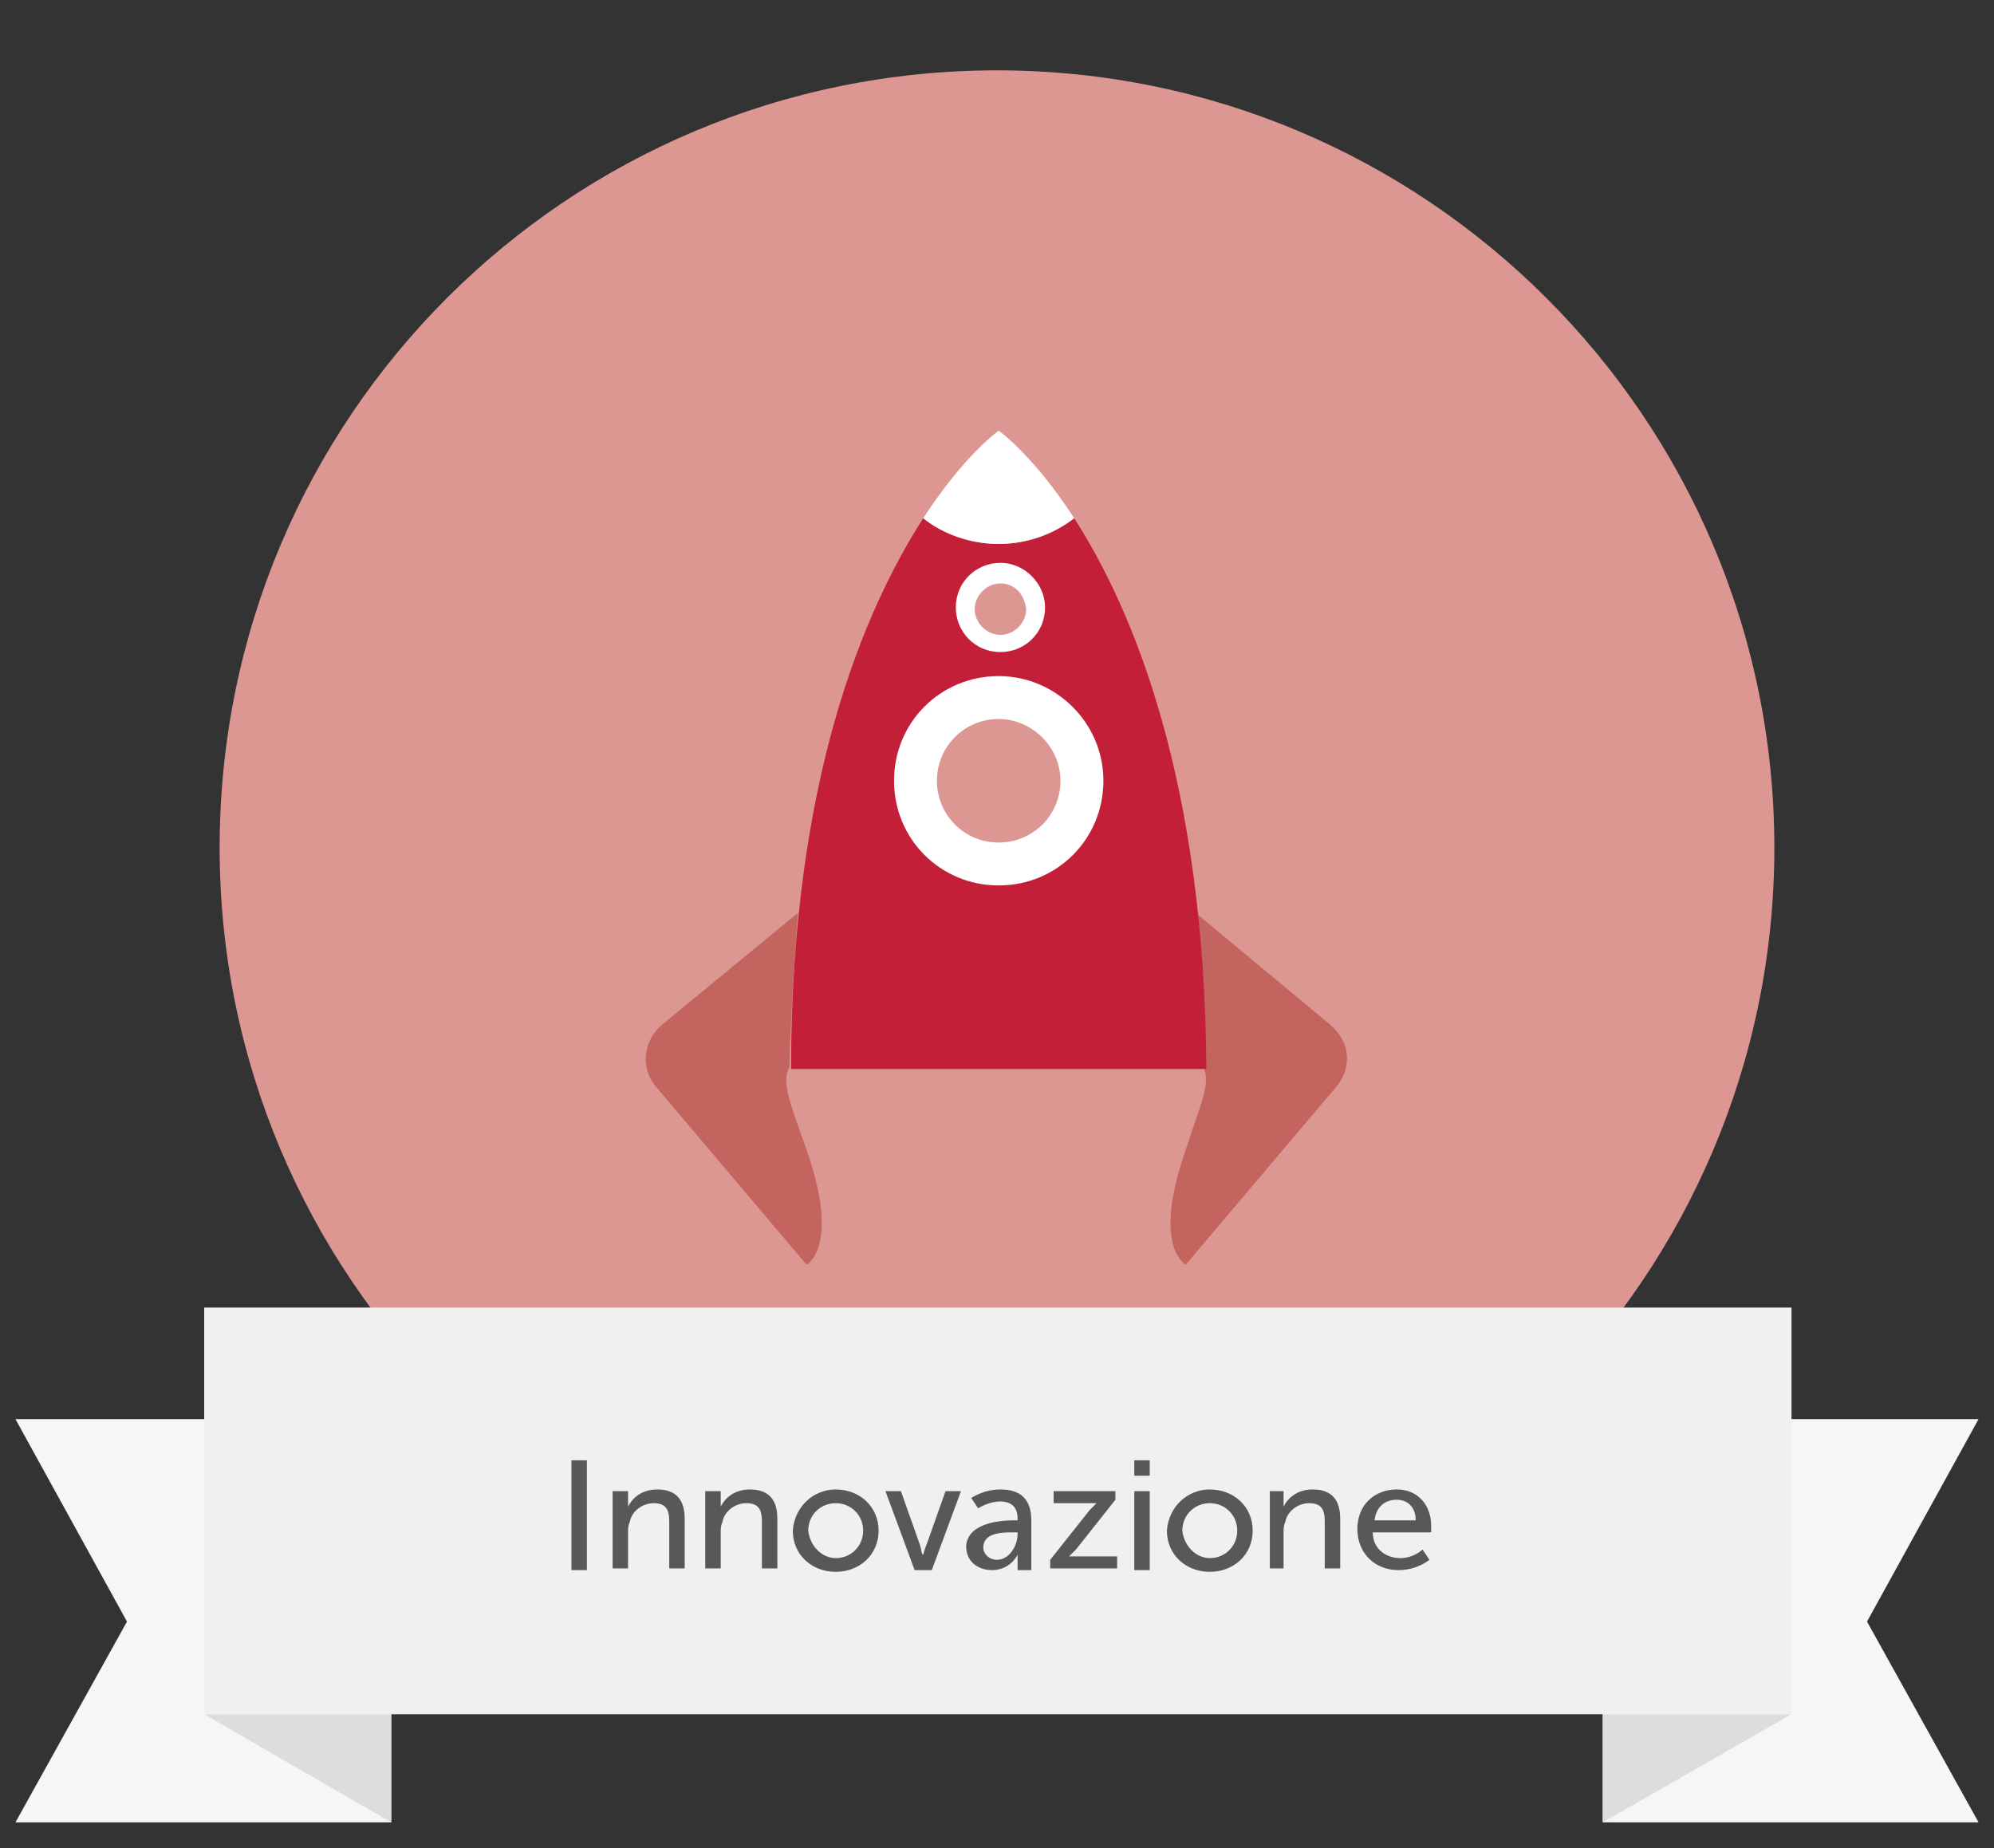 <?xml version="1.0" encoding="utf-8"?>
<!-- Generator: Adobe Illustrator 22.1.0, SVG Export Plug-In . SVG Version: 6.00 Build 0)  -->
<svg version="1.1" id="Livello_1" xmlns="http://www.w3.org/2000/svg" xmlns:xlink="http://www.w3.org/1999/xlink" x="0px" y="0px"
	 viewBox="0 0 116.2 107.7" style="enable-background:new 0 0 116.2 107.7;" xml:space="preserve">
<rect x="0" y="0" width="116.2" height="107.7" fill="#333333" stroke="none"/>
<style type="text/css">
	.st0{fill:#DD9793;}
	.st1{fill:#FFFFFF;}
	.st2{fill:#C41F38;}
	.st3{fill:#C3645E;}
	.st4{clip-path:url(#SVGID_2_);fill:#EECDC8;}
	.st5{fill:#EECDC8;}
	.st6{fill:#D47575;}
	.st7{fill:#E0B6AA;}
	.st8{fill:#F6F6F6;}
	.st9{fill:#DDDDDD;}
	.st10{fill:#F0F0F0;}
	.st11{fill:#585857;}
</style>
<g>
	<path class="st0" d="M103.4,49.4c0-25-20.3-45.3-45.3-45.3S12.8,24.3,12.8,49.4c0,25,20.3,45.3,45.3,45.3S103.4,74.4,103.4,49.4"/>
	<path class="st3" d="M46.5,53.2l-7.9,6.5c-1.1,0.9-1.3,2.5-0.4,3.6l8.8,10.4c0,0,2-1,0-6.7c-0.9-2.6-1.5-3.9-1-4.8
		C46.1,58.9,46.3,55.9,46.5,53.2"/>
	<path class="st3" d="M69.8,53.3c0.3,2.8,0.4,5.8,0.4,9.1h0c0.3,0.9-0.3,2.1-1.1,4.6c-2,5.7,0,6.7,0,6.7l8.8-10.4
		c0.9-1.1,0.8-2.6-0.4-3.6L69.8,53.3z"/>
	<path class="st2" d="M62.6,30.2c-1.1,0.9-2.7,1.5-4.4,1.5c-1.7,0-3.2-0.6-4.4-1.5c-3.4,5.3-7.7,15.2-7.7,32.1h12.1h12.1
		C70.2,45.4,66,35.5,62.6,30.2"/>
	<path class="st1" d="M62.6,30.2c-2.4-3.7-4.4-5.1-4.4-5.1s-2,1.4-4.4,5.1c1.1,0.9,2.7,1.5,4.4,1.5C59.9,31.7,61.4,31.1,62.6,30.2"
		/>
	<path class="st1" d="M64.3,45.5c0,3.4-2.7,6.1-6.1,6.1c-3.4,0-6.1-2.7-6.1-6.1c0-3.4,2.7-6.1,6.1-6.1
		C61.5,39.4,64.3,42.1,64.3,45.5"/>
	<path class="st0" d="M58.2,41.9c-2,0-3.6,1.6-3.6,3.6c0,2,1.6,3.6,3.6,3.6c2,0,3.6-1.6,3.6-3.6C61.8,43.5,60.1,41.9,58.2,41.9"/>
	<path class="st1" d="M60.9,35.4c0,1.5-1.2,2.6-2.6,2.6c-1.5,0-2.6-1.2-2.6-2.6c0-1.5,1.2-2.6,2.6-2.6C59.7,32.8,60.9,34,60.9,35.4"
		/>
	<path class="st0" d="M58.3,34c-0.8,0-1.5,0.7-1.5,1.5c0,0.8,0.7,1.5,1.5,1.5c0.8,0,1.5-0.7,1.5-1.5C59.7,34.6,59.1,34,58.3,34"/>
</g>
<g>
	<polygon class="st8" points="93.4,82.7 93.4,106.2 115.3,106.2 108.8,94.5 115.3,82.7 	"/>
	<polygon class="st9" points="93.4,99.9 93.4,106.2 104.4,99.9 	"/>
	<polygon class="st8" points="0.9,82.7 7.4,94.5 0.9,106.2 22.8,106.2 22.8,82.7 	"/>
	<polygon class="st9" points="11.9,99.9 22.8,106.2 22.8,99.9 	"/>
	<rect x="11.9" y="76.2" class="st10" width="92.5" height="23.7"/>
	<g>
		<path class="st11" d="M33.3,85.1h0.9v6.4h-0.9V85.1z"/>
		<path class="st11" d="M35.8,86.9h0.8v0.6c0,0.2,0,0.3,0,0.3h0c0.2-0.4,0.7-1,1.7-1c1.1,0,1.6,0.6,1.6,1.7v2.9H39v-2.7
			c0-0.6-0.1-1.1-0.9-1.1c-0.7,0-1.3,0.5-1.4,1.1c-0.1,0.2-0.1,0.4-0.1,0.6v2.1h-0.9V86.9z"/>
		<path class="st11" d="M41.2,86.9H42v0.6c0,0.2,0,0.3,0,0.3h0c0.2-0.4,0.7-1,1.7-1c1.1,0,1.6,0.6,1.6,1.7v2.9h-0.9v-2.7
			c0-0.6-0.1-1.1-0.9-1.1c-0.7,0-1.3,0.5-1.4,1.1c-0.1,0.2-0.1,0.4-0.1,0.6v2.1h-0.9V86.9z"/>
		<path class="st11" d="M48.7,86.8c1.4,0,2.5,1,2.5,2.4c0,1.4-1.1,2.4-2.5,2.4c-1.4,0-2.5-1-2.5-2.4C46.3,87.8,47.4,86.8,48.7,86.8z
			 M48.7,90.8c0.9,0,1.6-0.7,1.6-1.6c0-0.9-0.7-1.6-1.6-1.6c-0.9,0-1.6,0.7-1.6,1.6C47.2,90.1,47.9,90.8,48.7,90.8z"/>
		<path class="st11" d="M51.6,86.9h0.9l1.1,3.1c0.1,0.3,0.1,0.6,0.2,0.6h0c0,0,0.1-0.4,0.2-0.6l1.1-3.1H56l-1.7,4.6h-1L51.6,86.9z"
			/>
		<path class="st11" d="M59.1,88.6h0.2v-0.1c0-0.7-0.4-1-1-1c-0.7,0-1.3,0.4-1.3,0.4l-0.4-0.6c0,0,0.7-0.5,1.7-0.5
			c1.2,0,1.8,0.6,1.8,1.8v2.9h-0.8V91c0-0.2,0-0.4,0-0.4h0c0,0-0.4,0.9-1.5,0.9c-0.8,0-1.5-0.5-1.5-1.4
			C56.4,88.7,58.4,88.6,59.1,88.6z M58.1,90.9c0.7,0,1.2-0.8,1.2-1.5v-0.1h-0.2c-0.7,0-1.8,0-1.8,0.9C57.3,90.5,57.6,90.9,58.1,90.9
			z"/>
		<path class="st11" d="M61.2,90.9l2.3-2.9c0.2-0.2,0.4-0.4,0.4-0.4v0c0,0-0.1,0-0.4,0h-2.1v-0.7H65v0.5l-2.3,2.9
			c-0.2,0.2-0.4,0.4-0.4,0.4v0c0,0,0.2,0,0.5,0h2.3v0.7h-3.9V90.9z"/>
		<path class="st11" d="M66.2,85.1H67V86h-0.9V85.1z M66.2,86.9H67v4.6h-0.9V86.9z"/>
		<path class="st11" d="M70.5,86.8c1.4,0,2.5,1,2.5,2.4c0,1.4-1.1,2.4-2.5,2.4s-2.5-1-2.5-2.4C68.1,87.8,69.2,86.8,70.5,86.8z
			 M70.5,90.8c0.9,0,1.6-0.7,1.6-1.6c0-0.9-0.7-1.6-1.6-1.6c-0.9,0-1.6,0.7-1.6,1.6C69,90.1,69.7,90.8,70.5,90.8z"/>
		<path class="st11" d="M74,86.9h0.8v0.6c0,0.2,0,0.3,0,0.3h0c0.2-0.4,0.7-1,1.7-1c1.1,0,1.6,0.6,1.6,1.7v2.9h-0.9v-2.7
			c0-0.6-0.1-1.1-0.9-1.1c-0.7,0-1.3,0.5-1.4,1.1c-0.1,0.2-0.1,0.4-0.1,0.6v2.1H74V86.9z"/>
		<path class="st11" d="M81.4,86.8c1.3,0,2,1,2,2.1c0,0.1,0,0.4,0,0.4H80c0,1,0.8,1.5,1.6,1.5c0.8,0,1.3-0.5,1.3-0.5l0.4,0.6
			c0,0-0.7,0.6-1.8,0.6c-1.4,0-2.4-1-2.4-2.4C79.1,87.7,80.1,86.8,81.4,86.8z M82.5,88.6c0-0.8-0.5-1.2-1.1-1.2
			c-0.7,0-1.2,0.4-1.3,1.2H82.5z"/>
	</g>
</g>
</svg>
